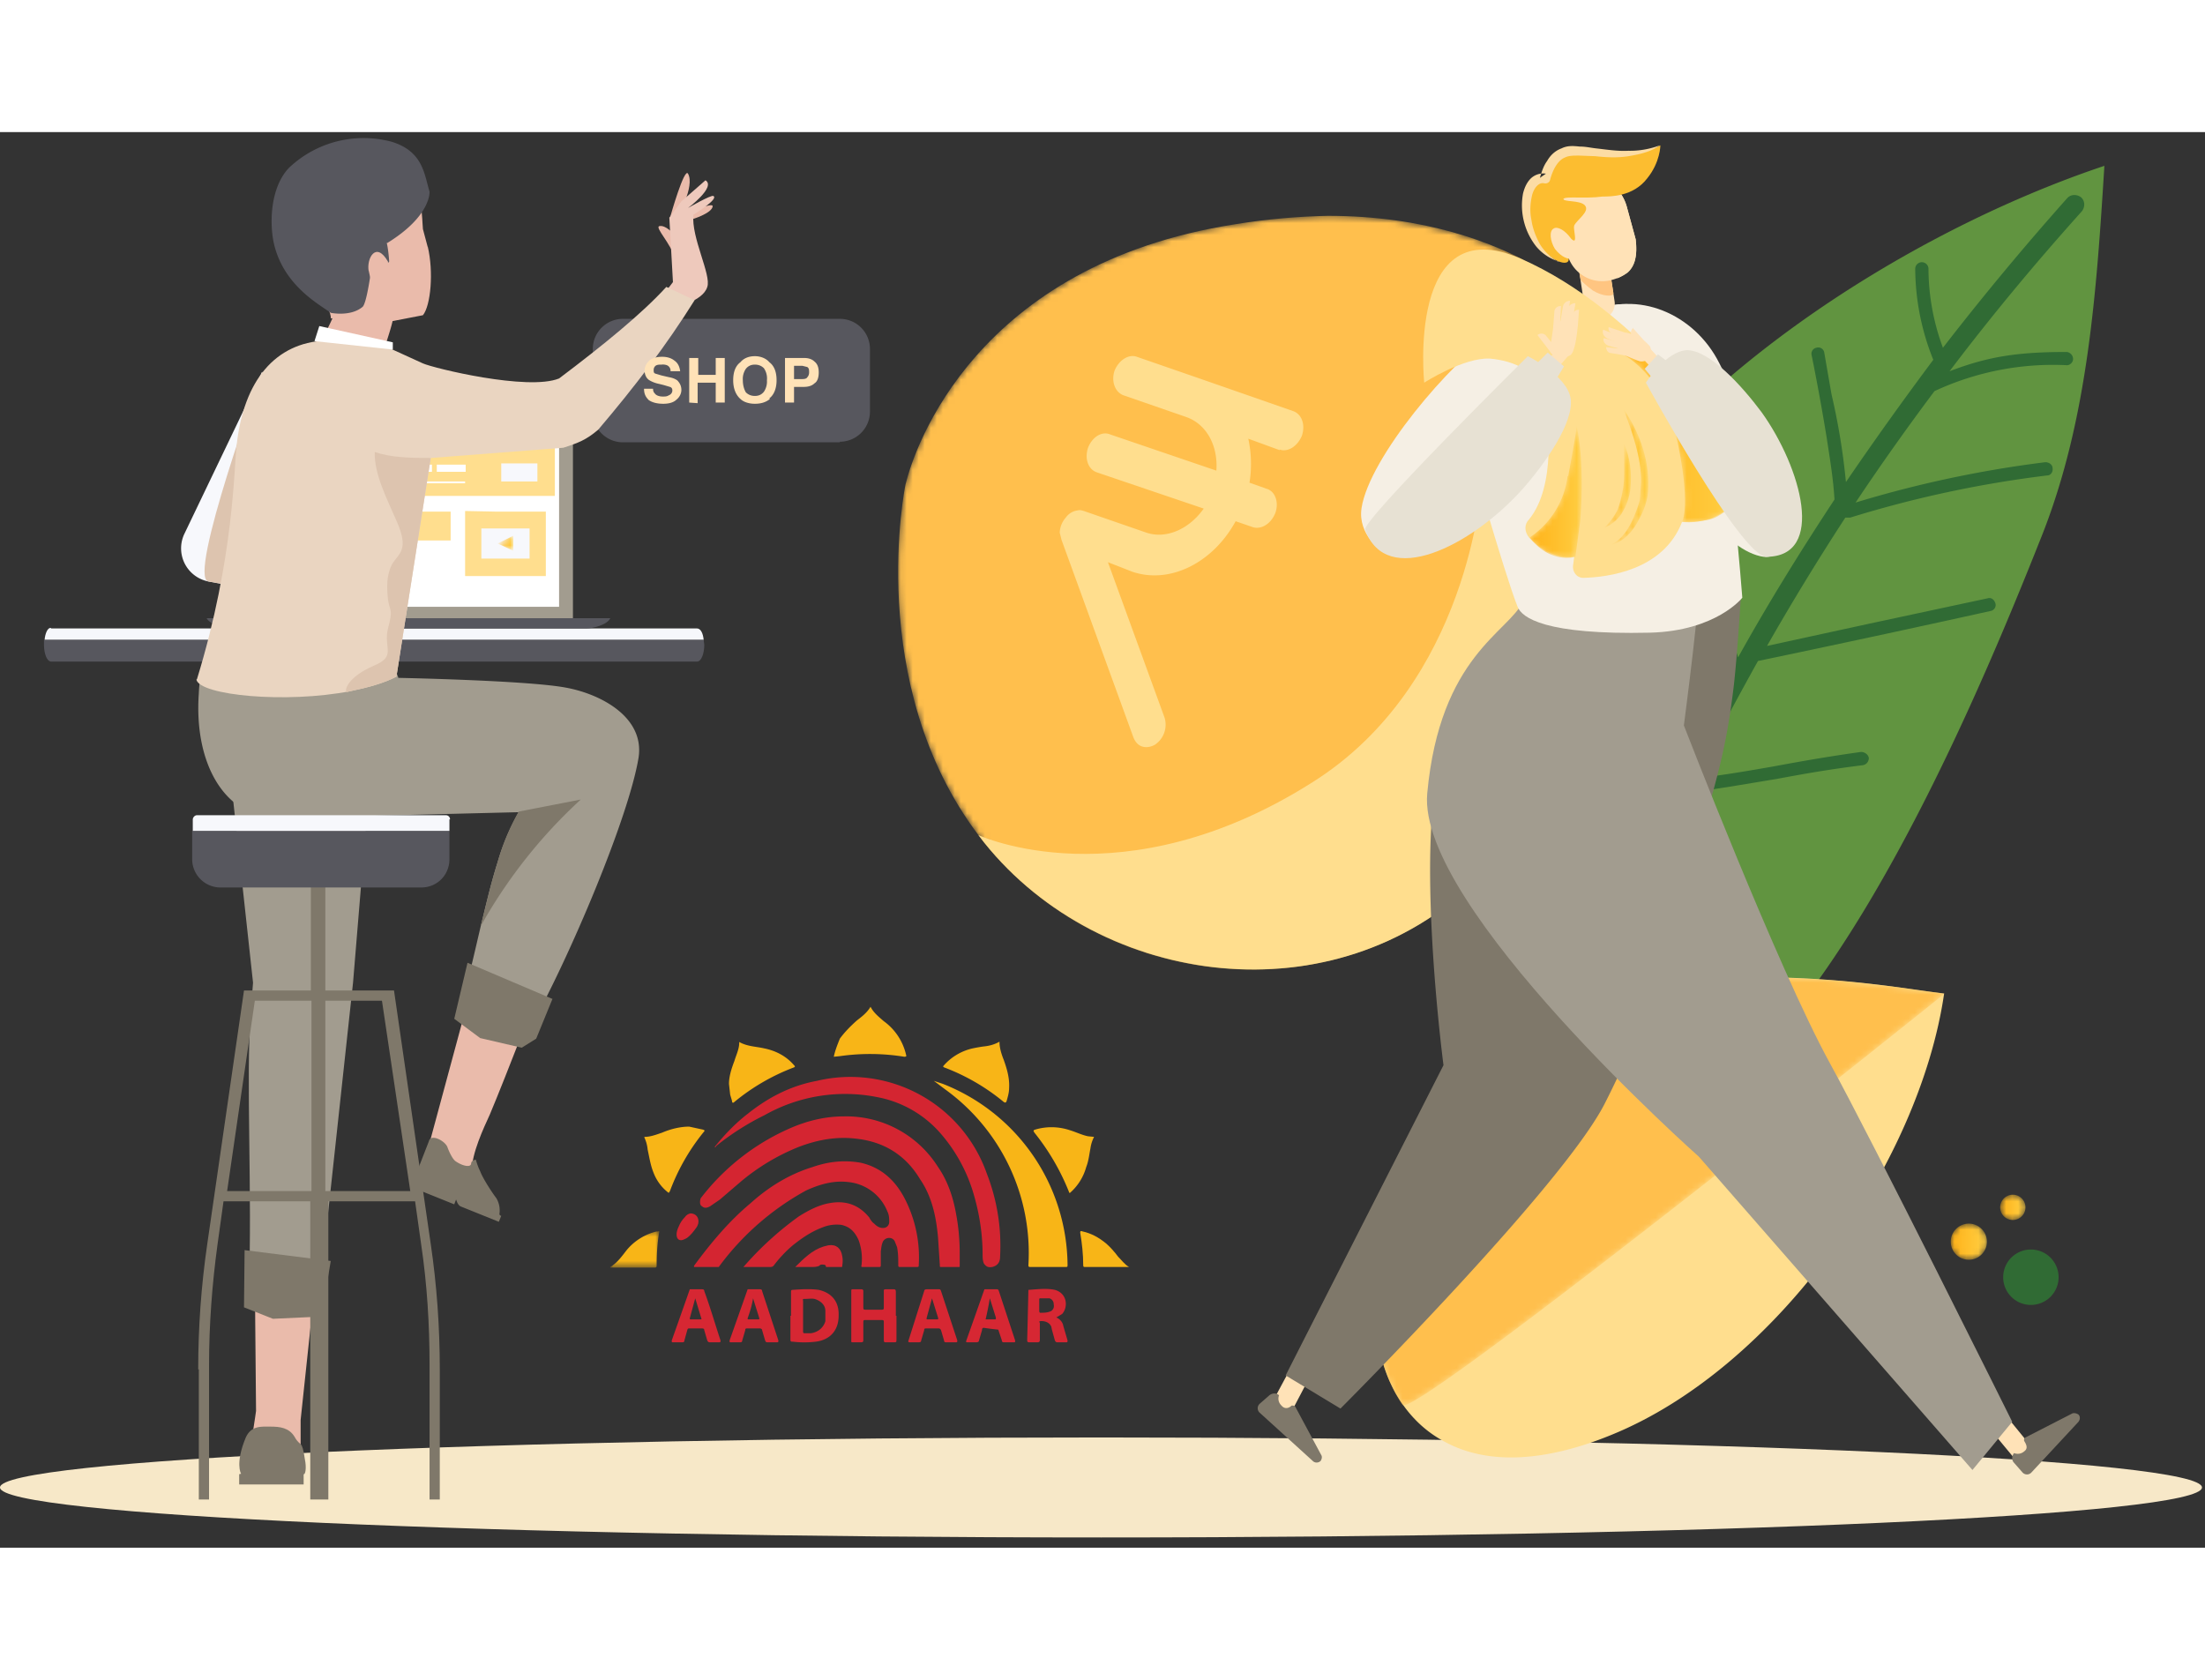 <svg xmlns="http://www.w3.org/2000/svg" xmlns:xlink="http://www.w3.org/1999/xlink" width="630" height="480" viewBox="0 0 366 235"><rect x="0" y="0" width="366" height="235" fill="#333333" stroke="none"/><defs/><defs><path id="a" d="M0 .5h8.2v6H0z"/><path id="c" d="M54.2.8a47 47 0 00-25.4 10.8 87.7 87.7 0 00-18.5 20c-5 7-9.4 15-10 23.5-.5 5.7 1 11.8 4.2 16.5 1.8 2.5 90-68.3 90-68.3-5.6-.6-16.2-2.7-32-2.7-2.6 0-5.4 0-8.3.2"/><path id="e" d="M.9 3.5a3 3 0 106 0 3 3 0 00-6 0"/><path id="h" d="M.5 2.5a2.1 2.1 0 104.2 0 2.1 2.1 0 00-4.2 0"/><path id="k" d="M56 1.7C13 8.4 2.8 38.7 1.3 44.9c0 0-6.9 33 12.1 58.2 19 25.3 58.6 30.9 82.6 7.5 24-23.3 21.3-93 21.3-93S103.4.3 71.4.3C66.7.4 61.5.8 56 1.7"/><path id="m" d="M7 9.1A14.4 14.4 0 01.7 19.3c3.5 4.5 7.6 3.2 7.6 3.2l.8-6C9.9 6.3 8.5.8 8.5.8s0 .8-1.4 8.3"/><path id="p" d="M.5.7S8 3.2 10.7 14.8c2.6 11.7 1 14.4 1 14.4s4 .2 5.9-.9c1.7-1 3.8-2.8 3.8-2.8s-4.6-11.4-10-18.4C7.5 2 2.9.7.6.7H.5"/><path id="s" d="M3 0c2.4 3.5 4 7.6 4.1 12 0 1 0 2.2-.3 3.2-.3 1.2-.7 2.1-1.2 3-1 2-2.5 3.8-4.7 4.3 2-1 3-2.8 3.8-4.6.4-1 .8-2 1-2.9l.2-3"/><path id="v" d="M4 0C5 2.3 5.3 5 5 7.6a9.8 9.8 0 01-1.3 3.7c-.7 1.2-1.7 2-3 2.6 1-1 1.7-2 2.2-3 .4-1.1.7-2.3.9-3.5C4 6.2 4 5 4 3.8"/><path id="y" d="M.4 2.2L3 3.4V.9z"/><linearGradient id="f" x1="0%" x2="100%" y1="50%" y2="50%"><stop offset="0%" stop-color="#FFB218"/><stop offset="100%" stop-color="#FFCF44"/></linearGradient><linearGradient id="i" x1="0%" x2="100%" y1="50%" y2="50%"><stop offset="0%" stop-color="#FFB218"/><stop offset="100%" stop-color="#FFCF44"/></linearGradient><linearGradient id="n" x1="0%" x2="100%" y1="50%" y2="50%"><stop offset="0%" stop-color="#FFB218"/><stop offset="100%" stop-color="#FFCF44"/></linearGradient><linearGradient id="q" x1="0%" x2="100%" y1="50%" y2="50%"><stop offset="0%" stop-color="#FFB218"/><stop offset="100%" stop-color="#FFCF44"/></linearGradient><linearGradient id="t" x1="0%" x2="100%" y1="50%" y2="50%"><stop offset="0%" stop-color="#FFB218"/><stop offset="100%" stop-color="#FFCF44"/></linearGradient><linearGradient id="w" x1="0%" x2="100%" y1="50%" y2="50%"><stop offset="0%" stop-color="#FFB218"/><stop offset="100%" stop-color="#FFCF44"/></linearGradient><linearGradient id="z" x1="0%" x2="100%" y1="50%" y2="50%"><stop offset="0%" stop-color="#FFB218"/><stop offset="100%" stop-color="#FFCF44"/></linearGradient></defs><g fill="none" fill-rule="evenodd"><path fill="#F7E8C8" d="M365.5 225c0-4.6-81.8-8.3-182.7-8.3C81.8 216.7 0 220.4 0 225s81.8 8.3 182.8 8.3c100.9 0 182.7-3.7 182.7-8.3"/><path fill="#D42531" d="M123.4 188.4a53.5 53.5 0 019.2-8.4c1.6-1 3.3-1.9 5.1-2.2 2.7-.5 4.9.3 6.6 2.4.2.4.5.8.8 1 .5.5 1 .8 1.7.7.5-.1.8-.5.8-1s0-1.1-.3-1.7a7.8 7.8 0 00-6.5-4.9c-2.5-.3-4.8.4-7 1.4a44.5 44.5 0 00-14.5 12.7h-4.1v-.2c2.8-3.8 5.8-7.4 9.4-10.4 3-2.7 6.4-4.8 10.3-6 2.6-.9 5.2-1.2 8-.7 3.4.8 5.7 2.9 7.3 6a21.3 21.3 0 012.3 11c0 .2 0 .3-.3.3h-2.8c-.2 0-.3 0-.3-.3 0-1 0-2-.2-3l-.4-1c-.4-.7-1.4-.7-1.9 0-.3.6-.3 1.1-.4 1.7v2.3c0 .3-.1.3-.3.3h-2.6c-.3 0-.4 0-.3-.3a9 9 0 00-.5-4.2c-.6-1.3-1.4-2.2-2.9-2.5-1-.1-2 0-3 .4-1.9.7-3.5 1.8-5 3-1.2 1-2.3 2.2-3.2 3.4-.2.2-.4.2-.6.2h-4.4"/><path fill="#D42531" d="M159.3 186v2.2c0 .2 0 .2-.2.2h-2.9c-.2 0-.2 0-.2-.3l-.3-4.6c-.3-3.4-1-6.8-3-9.7-2.4-4-6-6.2-10.6-6.7-3.3-.4-6.5.2-9.6 1.4a35.4 35.4 0 00-9.5 5.7l-3.5 3-1.6 1.1c-.5.3-1 .4-1.4 0-.3-.1-.4-.7-.2-1.3a37.7 37.7 0 0115-11.7c2.8-1.2 5.7-1.9 8.8-1.9a18 18 0 0115.6 8.4c1.6 2.3 2.5 5 3 7.8.4 2.1.6 4.3.6 6.5"/><path fill="#D42531" d="M118.6 168.5c1.6-2 3.5-4 5.6-5.6 3.4-2.7 7.1-4.6 11.4-5.4a24 24 0 0128.2 15.4 33 33 0 012.2 13.8c0 1-.5 1.5-1.3 1.7-.6.1-1 0-1.4-.6-.2-.5-.2-1-.2-1.4 0-3.7-.6-7.3-1.7-10.8a26.7 26.7 0 00-5.3-9.4 18.4 18.4 0 00-10.5-6 27.2 27.2 0 00-18.7 3 42.7 42.7 0 00-8 5.1c-.1.2-.1.2-.3.2"/><path fill="#F8B517" d="M155 157.5l1.5.5a32.6 32.6 0 0120.7 30c0 .4 0 .4-.4.4h-5.7c-.3 0-.4 0-.4-.3A33.5 33.5 0 00157 159l-2-1.5m-10.5-12.3c.5 1 1.4 1.7 2.2 2.4a9.5 9.5 0 013.7 5.6c.1.2 0 .3-.3.3a35.6 35.6 0 00-10.7-.1l-1 .1c.2-1 .6-2 1-3 .8-1.1 1.8-2.1 2.8-3 .9-.7 1.7-1.3 2.3-2.3M121 158c0-1.2.4-2.5.9-3.8.3-1 .8-2 .8-3 0-.1 0-.2.1-.1 1.3.7 2.7.7 4 1 2 .4 3.7 1.3 5 2.8.2.2.2.3-.1.4a34.8 34.8 0 00-9.8 5.7c-.2.2-.4.2-.4-.2l-.3-1-.2-1.8m44.9-7c0 1 .3 2 .7 3 .5 1.4 1 3 .9 4.7 0 .7-.2 1.4-.4 2.1-.1.3-.2.4-.5.2a34.7 34.7 0 00-9.8-5.7c-.3-.1-.3-.2-.1-.4a9 9 0 014.8-2.8 26 26 0 011.7-.3c1-.1 1.8-.3 2.7-.8m11.6 25.1a38.4 38.4 0 00-5.8-10c-.2-.3-.2-.4.1-.5 2-.6 4-.5 5.8.1 1 .3 2 .8 3 1l1 .1c-.3.6-.5 1.2-.6 1.9-.2 1-.3 2.1-.7 3.1a8.8 8.8 0 01-2.7 4.3m-66.6 0c-1.1-.8-2-2-2.5-3.3-.5-1.2-.7-2.5-1-3.9a6 6 0 00-.5-1.9s-.1-.2 0-.2c1 0 2-.4 2.9-.7 1.4-.6 3-1 4.5-1l2.3.5c.3.1.3.2.1.4a34.7 34.7 0 00-5.6 9.8l-.2.3"/><path fill="#D62733" d="M133.3 196.5v2.5c0 .3 0 .4.3.4h1c1.3-.2 2.1-1 2.4-2v-1.7c0-1-.8-1.7-1.8-2-.5-.1-1 0-1.6 0-.3 0-.4 0-.3.3v2.5m-2 0v-3.9c0-.2 0-.4.2-.4 1.5-.1 3-.2 4.4 0 2.2.5 3.4 2 3.3 4.3 0 2.4-1.4 4-3.8 4.3a16 16 0 01-3.8 0c-.3 0-.4 0-.4-.4v-3.9"/><path fill="#D42532" d="M148.8 196.5v4c0 .3 0 .4-.3.4H147c-.2 0-.3 0-.3-.4v-3c0-.2 0-.3-.4-.3h-2.7c-.3 0-.3.1-.3.4v3c0 .2-.1.3-.3.3h-1.5c-.2 0-.2 0-.2-.3v-8.2c0-.2 0-.3.2-.3h1.5c.2 0 .3.1.3.3v2.7c0 .3 0 .4.4.4h2.6c.4 0 .4-.1.4-.4v-2.7c0-.2 0-.3.3-.3h1.4c.2 0 .3.1.3.4v4"/><path fill="#D62733" d="M172.5 194.8v1l.1.2c.7 0 1.3 0 1.9-.3.4-.3.5-.7.4-1.1a1 1 0 00-.7-1h-1.5c-.2 0-.2.1-.2.2v1m2.9 2c.6.3 1 .8 1.1 1.4l.7 2.4c0 .2 0 .3-.2.3h-1.5c-.2 0-.3-.1-.4-.3l-.5-1.8-.1-.5c-.3-.7-1.1-1-1.9-.9-.2.1 0 .2 0 .3v2.8c0 .3-.1.4-.4.4h-1.4c-.2 0-.3-.1-.3-.3a2422.2 2422.2 0 00.2-8.4c1.5-.1 3-.3 4.4 0 2.1.6 2.2 2.9 1.2 4l-1 .6m-20.6-3.2l-.9 3.3c0 .2 0 .2.2.2h1.4c.3 0 .4 0 .3-.3l-1-3.2m.1-1.5h1c.2 0 .3 0 .4.3l2.7 8.2c0 .2 0 .3-.2.3H157c-.2 0-.3-.1-.3-.3l-.5-1.7c-.1-.2-.2-.3-.4-.3h-2c-.3 0-.4 0-.4.3l-.5 1.7c0 .2-.1.3-.4.3H151c-.2 0-.3-.1-.2-.3l2.6-8.2c0-.2.2-.3.4-.3h1m-39.4 1.5l-.9 3.3c0 .2 0 .2.2.2h1.5c.2 0 .3 0 .2-.2l-1-3.3m.1-1.5h1c.3 0 .4.1.4.3 1 2.7 1.8 5.5 2.7 8.2 0 .2 0 .3-.2.3h-1.6c-.2 0-.3-.1-.4-.3l-.5-1.7c0-.2-.1-.3-.4-.3h-2c-.3 0-.3 0-.4.2l-.5 1.8c0 .2-.1.3-.3.3h-1.6c-.2 0-.2 0-.2-.3a2318.4 2318.4 0 003-8.5h1m48.8 1.5a59.4 59.4 0 01-.7 3.5h1.5c.2 0 .2 0 .2-.3l-1-3.2m.1-1.5h1c.2 0 .3 0 .4.3l2.7 8.2c0 .3 0 .3-.2.3h-1.7c-.2 0-.3-.1-.3-.3l-.6-1.8a49.8 49.8 0 01-2.4-.3c-.2 0-.3.1-.3.4l-.5 1.7c0 .2-.2.3-.4.3h-1.5c-.2 0-.3 0-.2-.3a1725.4 1725.4 0 003-8.5h1m-39.4 1.5c-.2 1.2-.5 2.2-.9 3.3 0 .2 0 .2.2.2h1.5c.2 0 .3 0 .2-.3l-1-3.2m.1-1.5h1c.3 0 .4.1.4.3l2.7 8.2c0 .2 0 .3-.2.3h-1.6c-.3 0-.3-.1-.4-.3l-.5-1.7c0-.2-.2-.3-.4-.3h-2c-.3 0-.4 0-.4.3l-.5 1.7c0 .2-.1.3-.3.3h-1.6c-.2 0-.2 0-.2-.3a2385.3 2385.3 0 003-8.5h1"/><path fill="#F8B517" d="M187.4 188.4h-7.3c-.2 0-.3 0-.3-.3 0-1.8-.2-3.6-.5-5.4 0-.3.1-.3.4-.2 1.4.3 2.7 1 3.9 2 .7.6 1.4 1.4 2 2.2.6.6 1.1 1.3 1.8 1.7"/><g transform="translate(101.3 181.9)"><mask id="b" fill="#fff"><use xlink:href="#a"/></mask><path fill="#F8B517" d="M0 6.5c1.2-.7 2-1.9 2.8-2.9a9.3 9.3 0 014.9-3h.2c.2-.1.3 0 .2.2-.3 1.8-.4 3.6-.4 5.4 0 .2 0 .4-.3.4H0L0 6.4" mask="url(#b)"/></g><path fill="#D62733" d="M132 188.4c1.4-1.4 2.8-2.8 4.7-3.4l.8-.2c1.3-.2 2.1.5 2.3 1.8.1.5.1 1 0 1.6 0 .2 0 .2-.2.2h-2.5c0-.4-.3-.4-.6-.4-.2 0-.4 0-.5.2-.4.2-.9.2-1.3.2H132"/><path fill="#D72532" d="M112.3 183c0-.5.2-1 .4-1.4.2-.5.5-1 1-1.5.2-.3.5-.5.9-.6.9 0 1.5.7 1.3 1.7l-.2.5c-.5.7-1 1.4-1.7 1.9l-.4.2c-.8.4-1.3 0-1.3-.8"/><path fill="#619440" d="M265 166.5c32 3.1 62.3-70.2 74-99.7 7.6-19.3 9-40.5 10.3-61.2-33.2 11.1-73.5 36.9-89.5 67.8a77.8 77.8 0 00-5.6 18.9 391.3 391.3 0 00-2.4 62.4c.4 3.8-1 10.4 13.3 11.8"/><path fill="#306B34" d="M345.4 10.8c-.7-.5-1.7-.5-2.3.2a470 470 0 00-20.6 24.8 38 38 0 01-2.4-13.1 1 1 0 00-2.2 0 41 41 0 003 15.1c-5 6.7-9.8 13.4-14.5 20.3a110.6 110.6 0 00-2.4-14.6l-1.2-6.9a1 1 0 00-1.3-.8 1 1 0 00-.8 1.2 366.6 366.6 0 012.5 13.7c.5 3.3 1.1 6.8 1.3 10.3-5.6 8.5-11 17.2-16 26.2l-5-16.3c-.8-2.6-1.6-5.3-1.7-8 0-.6-.5-1-1.1-1a1 1 0 00-1 1c0 1.7.3 3.3.7 4.9l1 3.7 5.6 18.3c-6 11-11.9 22.6-17.4 34.8-.2.3-.2.7-.1 1 0 .5.4.9.9 1 .8.4 1.7 0 2.1-.7 2.5-5.6 5.1-11 7.7-16.2 5.8-.8 10.3-1.6 14.6-2.3 4.3-.8 8.7-1.6 14.4-2.3.6-.1 1-.6 1-1.2-.1-.6-.7-1-1.3-1-5.7.8-10.2 1.6-14.5 2.4-4 .7-8 1.4-13 2 3.4-6.7 6.9-13.2 10.4-19.5a3299.1 3299.1 0 0038.6-8.3c.6-.1 1-.7.8-1.3-.2-.6-.7-1-1.3-.8l-19.6 4.2-17 3.7a421 421 0 0113-21.3H307.1a187 187 0 0132.7-7c.6 0 1-.6.9-1.2 0-.6-.6-1-1.2-1a187.6 187.6 0 00-31.5 6.7c4.2-6.3 8.6-12.5 13.1-18.5a46.6 46.6 0 0122-4.3c.5 0 1-.5 1-1 0-.7-.5-1.1-1-1.2-8.4 0-13.2.8-19.5 3.2 6.8-9 14.1-17.8 22-26.6.5-.7.5-1.7-.2-2.3"/><path fill="#FFDE8E" d="M322.7 143c-4.1 28.2-27.9 62.2-55.3 73.3-8.8 3.6-19.4 5.7-27.8 1-8-4.3-11.8-13.9-11-22.5.6-8.6 5-16.5 10-23.6a87.7 87.7 0 0118.5-20 47 47 0 0125.4-10.7c20.4-1 33.8 1.8 40.2 2.5"/><g transform="translate(228.3 139.7)"><mask id="d" fill="#fff"><use xlink:href="#c"/></mask><path fill="#FFBF4D" d="M54.2.8a47 47 0 00-25.4 10.8 87.7 87.7 0 00-18.5 20c-5 7-9.4 15-10 23.5-.5 5.7 1 11.8 4.2 16.5 1.8 2.5 90-68.3 90-68.3-5.6-.6-16.2-2.7-32-2.7-2.6 0-5.4 0-8.3.2" mask="url(#d)"/></g><path fill="#306B34" d="M341.7 190.1a4.6 4.6 0 11-9.2 0 4.6 4.6 0 019.2 0"/><g transform="translate(322.9 180.7)"><mask id="g" fill="#fff"><use xlink:href="#e"/></mask><path fill="url(#f)" d="M.9 3.5a3 3 0 106 0 3 3 0 00-6 0" mask="url(#g)"/></g><g transform="translate(331.5 176)"><mask id="j" fill="#fff"><use xlink:href="#h"/></mask><path fill="url(#i)" d="M.5 2.5a2.1 2.1 0 104.2 0 2.1 2.1 0 00-4.2 0" mask="url(#j)"/></g><g transform="translate(149 13.6)"><mask id="l" fill="#fff"><use xlink:href="#k"/></mask><path fill="#FFBF4D" d="M56 1.7C13 8.4 2.8 38.7 1.3 44.9c0 0-6.9 33 12.1 58.2 19 25.3 58.6 30.9 82.6 7.5 24-23.3 21.3-93 21.3-93S103.4.3 71.4.3C66.7.4 61.5.8 56 1.7" mask="url(#l)"/></g><g><path fill="#FFDE8E" d="M212.4 52.7c1.4.5 3-.6 3.7-2.3.6-1.8 0-3.6-1.5-4.1l-15.5-5.4-10.4-3.6c-1.4-.5-3 .6-3.7 2.3-.6 1.8.1 3.6 1.5 4.1l10.4 3.6c3.4 1.2 5.3 4.8 5 8.9l-17.6-6c-1.4-.6-3 .4-3.7 2.2-.6 1.8 0 3.6 1.5 4.1l17.7 6c-2.4 3.4-6.2 5.1-9.5 4l-10.4-3.6c-.3-.1-.7-.2-1-.1-.8.1-1.5.5-2 1.2a4 4 0 00-1 2.5l.3 1.2 11.9 32.7c.3.8.8 1.4 1.5 1.6.6.2 1.4.1 2.1-.3a4 4 0 001.6-4.5l-9.4-25.8L188 73c6.3 2.1 13.4-1.6 17.1-8.4l2.9 1c1.4.4 3-.6 3.7-2.4.6-1.7 0-3.6-1.5-4l-2.8-1c.4-2.5.3-5-.2-7.3l5.2 1.9z"/><path fill="#FFDE8E" d="M162.4 116.7l1 1.3c19.4 24.1 58.1 29.2 81.7 6.2 24-23.4 21.3-93 21.3-93l-20.5 27.3s-2 33-28 49.4c-31.5 20-55.5 8.8-55.5 8.8"/><path fill="#FFE2B7" d="M212.5 212.3a1.7 1.7 0 01-.8-2.4l4.3-8a1.7 1.7 0 113 1.7l-4.2 8c-.5.8-1.5 1.1-2.3.7"/><path fill="#7F786A" d="M219.2 220.6c-.3.3-.9.4-1.3 0l-8.8-8a1 1 0 010-1.5l1.6-1.4c.5-.4 1.2-.4 1.6 0 0 0-.4.9.4 1.7.6.7 1.3.4 1.7 0 .2 0 .5 0 .6.2l4.3 8c.2.3.1.7-.1 1m34.4-141.8c-5.1 7.6-10 12-14 23.9-5 14.2 0 52.2 0 52.2l-26.2 51.5 9.1 5.5s37-37 43.9-50.7c2.5-4.9 10-20.4 14.5-38.7 3.4-14 5.3-17.3 6.9-30.7.6-5.3 1.2-15.3 1.2-15.3s-33 3.7-35.4 2.3"/><path fill="#FFE2B7" d="M336.7 220.3c-.7.6-1.8.5-2.4-.2l-5.8-7a1.7 1.7 0 012.7-2.2l5.7 7c.6.7.5 1.8-.2 2.4"/><path fill="#A29C8F" d="M252.8 77.9c-2.3 5.1-13.8 9-15.9 31.9-1.7 18.8 45.1 60.3 45.1 60.3l45.4 52 6.6-8s-23.4-47.1-30.3-59.6c-8.7-15.9-24.2-56-24.2-56s3.2-24.3 2.5-25.2c-2.8 2.4-21 .3-29.2 4.6"/><path fill="#7F786A" d="M345 212.9c.3.3.3.8 0 1.2l-7.8 8.4a1 1 0 01-1.5 0l-1.4-1.6c-.4-.4-.4-1.1 0-1.6 0 0 .9.4 1.7-.3.7-.5.3-1.2 0-1.7-.1-.2 0-.5.2-.6l7.8-4c.3-.1.7 0 1 .2"/><path fill="#F5EFE4" d="M292.7 70.5c3.5.5 6-5.4 6-5.4l-13.3-26.7c-4.2-8.4-13.8-12.2-21.3-8.4 0 0 16.2 38.7 28.6 40.5"/><path fill="#F5EFE4" d="M289.2 77.3s-4.3 5.5-15.3 5.8c-17.5.4-21.3-2.5-22-4.3-2.2-5.5-8.6-28-8.6-28-1.5-7.5.7-17.3 8.8-19l15-3c8-1.6 15 4.8 17.8 13.9 2.2 7.3 4.3 34.6 4.3 34.6"/><path fill="#FFE2B7" d="M266 31c-1.4.2-2.7-.7-3-2.1l-.8-5.3a2.5 2.5 0 115-.8l.8 5.3c.2 1.4-.7 2.6-2 2.9"/><path fill="#FFC581" d="M262.2 23.7c-.2-1.4.7-2.7 2-3 1.4-.2 2.7.8 3 2.2l.6 3.8c.1.7-1.8.6-3.4-.4-1-.7-2-1.7-2-1.7l-.2-.9z"/><path fill="#FFE2B7" d="M257.3 15.7c.4-.3 1.5-.1 1.5-.1A6 6 0 01263 8c3.2-1 6 1 7 4.3l1.5 5.5c.5 4.1-.8 5.8-3.8 6.7a6 6 0 01-7.3-3.5c-.6 0-1.7-.8-2.5-2-.9-1.5-1.1-3-.6-3.3"/><path fill="#FFE2B7" d="M264.7 7.8h.3c2.3.2 4.3 2 5 4.5l1.5 5.5c.3 2.7-.1 4.4-1.3 5.5-.8.6-1.8 1-1.8 1s2.4-3 .2-9.3c-1.3-3.9-3.9-7.2-3.9-7.2"/><path fill="#FCBD30" d="M259.5 11c-.2.7 2.8.2 3.6 1.2.8 1-1.3 2.3-1.8 3.3-.2.5.4 2.4 0 2.5-.4.1-1.7-1.7-2.3-1.7-1.2 0 0 1.8 1.2 4.1 1.1 2.4-2.9 1.3-5-2-3-4.6-2-11.3 1.4-10.7 0 0 .8-4.3 4.2-4.6 2-.2 5 .5 8 .5 4.6 0 6.8-1.4 6.8-1.4s0 2.8-2.2 5.5c-2.3 3-6 3-7.4 3-2.9.4-6.2-.1-6.5.4"/><path fill="#FFE2B7" d="M260.7 17.6c.9 1.4 1 2.8.4 3.3-.7.4-2-.2-3-1.5-.8-1.3-1-3-.2-3.4.6-.4 1.9.3 2.8 1.6"/><path fill="#F5EFE4" d="M229.5 69.7s-4.2-2.8-3.5-7.3c1.3-8.4 14.8-24.3 22-29 8.6-5.7 5.5 13.2 5.5 13.2l-24 23z"/><path fill="#FCC23F" d="M162.8 46c.1 0 .1 0 0 0"/><path fill="#FFDE8E" d="M236.4 41.6s6.5-4.2 10.9-4c4.3.4 8 2.2 9 6.4.8 3.8 2 14.8-2.5 20.3-.8.8-.8 2 0 3 1.4 1.5 4 3.5 7.5 3.2l-.2 1.5c-.1 1 .6 2 1.7 2 4-.1 13.3-1.2 16.4-9.3 0 0 8 1.3 10.7-7.3.3-.6.1-1.4-.2-2-3.1-4.6-17.8-25.9-37.3-34.4-19-8.3-16 20.6-16 20.6"/><path fill="#FFE2B7" d="M257.9 32s1.7-1.1 2.4-1c.4 0 1.6 1 1.6 1s-.3 4.3-1.2 5c-.5.4-1.6.3-2.5.1a1 1 0 01-.9-1.2l.6-4z"/><path fill="#FFE2B7" d="M255.2 33.7a1 1 0 011.5.2l1.7 2.1-.9.7-2.3-3zm4-4.8a1 1 0 00-1.2 1l-.2 2.6 1.1.1.2-3.7z"/><path fill="#FFE2B7" d="M260.6 28c-.6 0-1.1.4-1.2 1.1l-.5 3 1 .2.7-4.2z"/><path fill="#FFE2B7" d="M261.5 28.4c-.6 0-1.2.4-1.3 1l-.4 3.1 1 .2.7-4.3z"/><path fill="#FFE2B7" d="M262 29.5c-.5 0-1 .4-1 1.1l-.3 3.1 1.2-1.5.2-2.7zm9 3v.1a1 1 0 00.1 1.5l2 1.8.5-.5-2.5-2.8zm-12 3l-2 2.2 1.7 1.3 2-2.3z"/><path fill="#E7E1D3" d="M258.2 41.2l1.4-2.3-2.7-2.3-2.3 2.3z"/><path fill="#E7E1D3" d="M260.7 44.2c.6 3.9-4.1 10.7-8.1 15.2-8.5 9.4-22.5 16.4-26 6.6-.5-1.6 27-28.8 27-28.8s6.5 3.2 7.1 7"/><path fill="#FCDCA4" d="M258.8 21.5A7.9 7.9 0 01255 19a11 11 0 01-2.2-8.8c.2-.8.5-1.6 1.1-2.3a3 3 0 012.7-1l-1 .7c.3-1 .6-2 1.2-2.8.5-.9 1.3-1.7 2.4-2.1 1-.5 2-.4 3-.3 1 0 1.8.2 2.7.3 1.8.2 3.6.5 5.4.4a14 14 0 005.2-.9c-1.5 1.1-3.4 1.5-5.2 1.8-1.8.3-3.7.2-5.5 0l-2.7-.1c-.9 0-1.7 0-2.3.3-1.3.5-2.1 2.2-2.5 3.7-.1.5-.6.7-1 .6-.9-.2-1.7.8-2 2-.3 1.3-.4 2.7-.1 4.1.2 1.4.7 2.7 1.4 4a8.4 8.4 0 003 2.9"/></g><g transform="translate(253.2 48)"><mask id="o" fill="#fff"><use xlink:href="#m"/></mask><path fill="url(#n)" d="M7 9.1A14.4 14.4 0 01.7 19.3c3.5 4.5 7.6 3.2 7.6 3.2l.8-6C9.9 6.3 8.5.8 8.5.8s0 .8-1.4 8.3" mask="url(#o)"/></g><g transform="translate(267.5 35.5)"><mask id="r" fill="#fff"><use xlink:href="#p"/></mask><path fill="url(#q)" d="M.5.7S8 3.2 10.7 14.8c2.6 11.7 1 14.4 1 14.4s4 .2 5.9-.9c1.7-1 3.8-2.8 3.8-2.8s-4.6-11.4-10-18.4C7.5 2 2.9.7.6.7H.5" mask="url(#r)"/></g><g><path fill="#FFE2B7" d="M266.6 35.7c0 .5.3 1 .9 1l2.4.4.2-1-3.5-.4z"/><path fill="#FFE2B7" d="M266.2 34.2c-.2.5.2 1.1.9 1.3l3 .8.3-1-4.2-1.1z"/><path fill="#FFE2B7" d="M266.1 32.8c-.2.6.1 1.2.8 1.5l2.8 1.1.4-1-4-1.6z"/><path fill="#FFE2B7" d="M267 32.4c-.1.5.3 1.1 1 1.3l2.9 1-.8-1.3-3-1z"/><path fill="#FFE2B7" d="M268.8 36.7s-.5-1.3-.3-2c.2-.4 1.4-1.4 1.4-1.4s2.3.3 4 2.3c.2.5.1 1-.2 1.9-.2.5-1.2.7-1.7.5l-3.2-1.3z"/><path fill="#FFE2B7" d="M272.2 37.1l2 2.1 1.4-1.4-2-2.2z"/><path fill="#E7E1D3" d="M277.3 38.5l-2.1-1.6-2.2 2.4 2 2.4z"/><path fill="#E7E1D3" d="M280 36.2c3.8 0 9.2 6 12.4 10.3 6.6 9.2 10.7 24 .8 24-4.2 0-20-28.9-20-28.9s3.3-5.3 6.9-5.4"/><g transform="translate(266.5 46)"><mask id="u" fill="#fff"><use xlink:href="#s"/></mask><path fill="url(#t)" d="M3 0c2.4 3.5 4 7.6 4.1 12 0 1 0 2.2-.3 3.2-.3 1.2-.7 2.1-1.2 3-1 2-2.5 3.8-4.7 4.3 2-1 3-2.8 3.8-4.6.4-1 .8-2 1-2.9l.2-3C5.9 8 4.5 4 3 0" mask="url(#u)"/></g><g transform="translate(265.6 51.8)"><mask id="x" fill="#fff"><use xlink:href="#v"/></mask><path fill="url(#w)" d="M4 0C5 2.3 5.3 5 5 7.6a9.8 9.8 0 01-1.3 3.7c-.7 1.2-1.7 2-3 2.6 1-1 1.7-2 2.2-3 .4-1.1.7-2.3.9-3.5C4 6.2 4 5 4 3.8 4 2.5 4 1.3 3.9 0" mask="url(#x)"/></g><path fill="#57575E" d="M139.4 51.5h-36a5 5 0 01-5-5V36a5 5 0 015-5h36a5 5 0 015 5v10.4a5 5 0 01-5 5"/><path fill="#F6F7FB" d="M8.5 82.4h107.2c.6 0 1 .8 1.1 1.9H7.4c.1-1.1.5-2 1-2"/><path fill="#57575E" d="M116.8 84.3l.1.8c0 1.5-.5 2.8-1.2 2.8H8.5c-.7 0-1.2-1.3-1.2-2.8v-.8h109.5zm-78.4-1.9h58.9c1.1 0 3.5-.6 4-1.7h-67c.5 1 2.9 1.7 4 1.7"/><path fill="#5F7DFC" d="M67.4 50.6a.4.4 0 10.9 0 .4.4 0 00-1 0"/><path fill="#5F7DFC" d="M67.5 50.9c.5.3 1-.2.6-.6-.4-.4-1 .1-.6.6"/><path fill="#A29C8F" d="M41.8 49.3h52c.7 0 1.3.5 1.3 1.2v30.2H40.6V50.5c0-.7.5-1.2 1.2-1.2"/><path fill="#FFF" d="M42.8 78.8h50V51.5h-50z"/><path fill="#FFDE8E" d="M82.2 63h8.4v10.7H77.2V62.9z"/><path fill="#F7F8FC" d="M79.9 70.8h8v-5h-8z"/></g><g transform="translate(82.2 66.1)"><mask id="A" fill="#fff"><use xlink:href="#y"/></mask><path fill="url(#z)" d="M.4 2.2L3 3.4V.9z" mask="url(#A)"/></g><g><path fill="#FFDE8E" d="M65.4 63h9.4v4.8h-9.4zm-10 3.4H65v-4.8h-9.5zm-10 0H55v-4.8h-9.4zm-1.9-6h48.6v-8H43.5z"/><path fill="#F7F8FC" d="M83.2 58h6V55h-6z"/><path fill="#FFFEFF" d="M72.5 56.4h4.8v-1.2h-4.8zm-27.3 0h26.5v-1.2H45.2zm0 1.9h32V58h-32z"/><path fill="#EABBAB" d="M71 19c1 4.2.5 9.8-.8 11.4l-5.7 1.1-9.6-.6v-.3c-.2-1.4-1.2-2.4-3.4-3.8 0 0-4.4-2.6-5.5-8.5-1-6 .5-11.7 9-13.2S68 5.8 69 7.2c1.2 5.4 1.1 8.3 1.2 8.9l.8 3"/><path fill="#EABBAB" d="M62.9 38.5c.9-2.6 2-5.8 2.3-7.3l-8.8-3.4a37.4 37.4 0 01-4.7 9.3L63 38.5z"/><path fill="#57575E" d="M64.2 18.4c.3 1.3.4 3.1.4 3.1l-.8.9-2-1s-.8 6.8-1.6 7.6c-2 1.7-5.3 1-5.3 1-1.9-1.4-8-4.6-9.5-11.8C44.7 14.6 45 9 48 5.9a18 18 0 0117-4.3c5.2 1.6 5.4 5.3 6.3 8.3 0 0 .3 4-7 8.5"/><path fill="#EABBAB" d="M61.2 23c.4 2.1 1.3 4.6 2.9 4.7.3 0 .4-5.2.3-6.2-2-3.5-3.6-.5-3.2 1.6M49.9 220.2v-6.4l4.4-41.4h-12c-.1 13 .2 39.9.2 39.9s-.9 6.5-1.4 8h8.8z"/><path fill="#7F786A" d="M40 222.7s-1-1.7.8-6c.9-2 2.6-1.8 4.1-1.8 1.6 0 3.1.2 4 1.7 1 1.8 1.2.3 1.7 3.7.3 1.4.1 2.6-.2 2.5v1.7H39.7v-1.7l.4-.1z"/><path fill="#A29C8F" d="M38.2 106.3l3.8 34.9-.4 5.2c-.8 10.8.3 30-.3 45.6h11.8l5.5-50.8 2.8-33.9-23.2-1z"/><path fill="#7F786A" d="M51.8 196.7l-6.5.3-4.8-1.9.1-9.5 14.3 1.8-1.2 7.2z"/><path fill="#EABBAB" d="M70.3 171.5l7.6 3 .4-2c0-3 2-7.2 3-9.4 2.7-6.4 8.4-21.3 13.1-33.3l-11.7-4.2-12.4 45.9z"/><path fill="#7F786A" d="M71.2 167.5l-2.3 5.9h-.2l-.5 1.7 7.2 2.9.3-.8.2.5c.2.4.4.6.7.7l6.2 2.5.4-1c-.1 0-.3-.1-.3-.3a4 4 0 00-.5-2.6c-.9-1.2-2.3-3.4-2.7-4.5-.5-1-.7-1.9-.7-1.9s-.7 0-.8.6c0 .7-1.3.5-2.5-.3-.7-.4-1.4-2.3-1.4-2.3-.3-1.1-2.8-2.4-3.1-1.1"/><path fill="#A29C8F" d="M45.6 113.9l40.5-1a37.7 37.7 0 00-3.5 8.3c-1.2 3.8-2 7.4-2.8 10.6-1.1 4.7-2 8.7-3 12.2l11.2 4.7c6.5-11.6 16.4-35 18-44.9 1-6.8-6.5-10.6-12.2-11.6-6.6-1.2-28-1.6-27.7-1.6v-.1l-.9-2.3v-3H34.4c-.8 2.8-1.3 5.4-1.4 8-.8 11.3 4 20.2 12.6 20.7"/><path fill="#7F786A" d="M86.6 152l-6.9-1.6-4.3-3.2 2.2-9.3 14.1 6-2.7 6.6zm-6.8-20.2a84.4 84.4 0 0116.6-21l-10.3 2a37.7 37.7 0 00-3.5 8.4c-1.2 3.8-2 7.4-2.8 10.6"/><path fill="#EABBAB" d="M112.4 14.2s3-5.2 1.8-7.3c-.6-1.1-2.9 7-2.9 7l1 .3zm2 6.1s-3-5-4.9-4.7c-1 .1 2 3 2.5 5.4l2.3-.7zm.4-5.8s3.4-1 3.5-2.2c0-.7-4.2 1.1-4.2 1.1l.7 1.1z"/><path fill="#EEC9BC" d="M99.3 37c5-4.1 9.7-8.4 12.4-12.1l-.6-10.7 2-2.7 4-3.5c1.8 1.1-2.9 4.6-2.9 4.6s3.8-2.2 4.2-2c1 .5-3.3 3.1-3.3 3.1-.4 3.8 3 10 2.3 12-.4 1.3-1.8 2-2.5 2.4-2.8 4.4-6.4 8.4-9.7 12.2l-6-3.4z"/><path fill="#F7F8FC" d="M43.5 39.8L30.6 66.7a5.6 5.6 0 004 7.9l22.6 4.2-13.7-39z"/><path fill="#DDC4AF" d="M43.5 39.8S31 74 34.6 74.6l22.6 4.2-13.7-39z"/><path fill="#EAD5C1" d="M32.6 90.9c.6 2.6 14.8 4 25.6 1.9 2.9-.6 5.5-1.3 7.6-2.4l5.7-36.3 22-1.7c2.5-.8 3.8-1.3 5.8-3 6.2-7.3 11.3-14 16-21.5l-4.7-2.2c-4 4.4-10.5 9.7-17.8 15.2-5.2 2.1-20.8-1.7-22.6-2.5l-5.7-2.6L54 34.6c-8.3.4-13.5 6.6-14.7 17.2-.5 4-.4 18.8-6.6 39"/><path fill="#FFF" d="M65.2 36.1l-13-1.4.8-2.5 12.2 2.7z"/><path fill="#DDC4AF" d="M57.5 93l.7-.2c2.9-.6 5.5-1.3 7.6-2.4l5.7-36.3c-3.7 0-6.7-.1-9.3-1-.1 3.7 2 7.7 3.6 11.4 2.2 4.9.4 5.4-.7 7.2-1 1.9-.9 3.9-.7 5.9.3 2 .9 1.5 0 4.8-.8 3.3 1.5 4.6-2.4 6.2-4.3 1.9-4.8 4-4.5 4.3"/><path fill="#7F786A" d="M37.7 175.8l4.6-31.6h9.4v31.6h-14zm16.4-31.6h9.3l4.7 31.6H54v-31.6zM33 205.4V227h1.7v-22.3c0-6.7.5-13.4 1.4-20l1-7.2h14.4V227h3v-49.5h14.4l1 7.1c1 6.7 1.4 13.4 1.4 20.1V227H73v-21.6c0-7-.5-14-1.5-20.8l-6.1-42.1H54v-19.7h-2.4v19.7H40.5l-6.1 42.1c-1 6.9-1.5 13.8-1.5 20.8z"/><path fill="#57575E" d="M74.6 116v4.7c0 2.6-2 4.7-4.7 4.7H36.6a4.7 4.7 0 01-4.7-4.7V116h42.7z"/><path fill="#F7F8FC" d="M74.6 114.1v1.9H32v-1.9c0-.3.3-.7.7-.7H74c.4 0 .7.3.7.7"/><path fill="#FFE2B7" d="M108.4 42.6c0 .4.1.6.3.8.2.3.7.5 1.3.5.4 0 .7 0 1-.2.3-.1.6-.4.6-.8 0-.3-.1-.5-.4-.6l-1-.3-.8-.2a5 5 0 01-1.6-.6c-.5-.3-.8-.9-.8-1.6 0-.7.3-1.2.8-1.7.5-.4 1.2-.6 2.1-.6.8 0 1.5.2 2 .6.6.4.9 1 1 1.8h-1.6a1 1 0 00-.6-1 2 2 0 00-.9-.1c-.4 0-.7 0-1 .2-.2.2-.3.4-.3.7 0 .3 0 .5.3.6l1 .3 1.3.3c.6.1 1 .3 1.3.5.4.4.7.9.7 1.6 0 .6-.3 1.2-.8 1.6-.5.5-1.3.7-2.2.7-1 0-1.8-.2-2.4-.6-.5-.5-.8-1-.8-1.9h1.5zm6 2.3v-7.4h1.5v2.8h2.9v-2.8h1.5v7.4h-1.5v-3.3h-3V45zm12.4-1.8a3 3 0 00.5-1.9 3 3 0 00-.5-2c-.4-.4-.9-.6-1.5-.6s-1.1.2-1.5.7a3 3 0 00-.5 1.9c0 .8.2 1.5.5 2 .4.4.9.6 1.5.6s1.1-.2 1.5-.7m1 1.2c-.6.5-1.4.8-2.5.8-1 0-1.9-.3-2.4-.8-.8-.7-1.2-1.8-1.2-3.1 0-1.4.4-2.4 1.2-3 .5-.6 1.3-1 2.4-1 1 0 1.9.4 2.4 1 .8.6 1.2 1.6 1.2 3 0 1.3-.4 2.4-1.2 3M134 39l-.8-.2h-1.4V41h1.4c.4 0 .7-.1.8-.3.2-.2.3-.5.3-.8 0-.4 0-.7-.3-.9m1.2 2.7c-.4.4-1 .6-1.8.6h-1.6v2.6h-1.5v-7.4h3.2c.7 0 1.3.2 1.7.6.5.4.7 1 .7 1.8s-.2 1.5-.7 1.8"/></g></g></svg>
